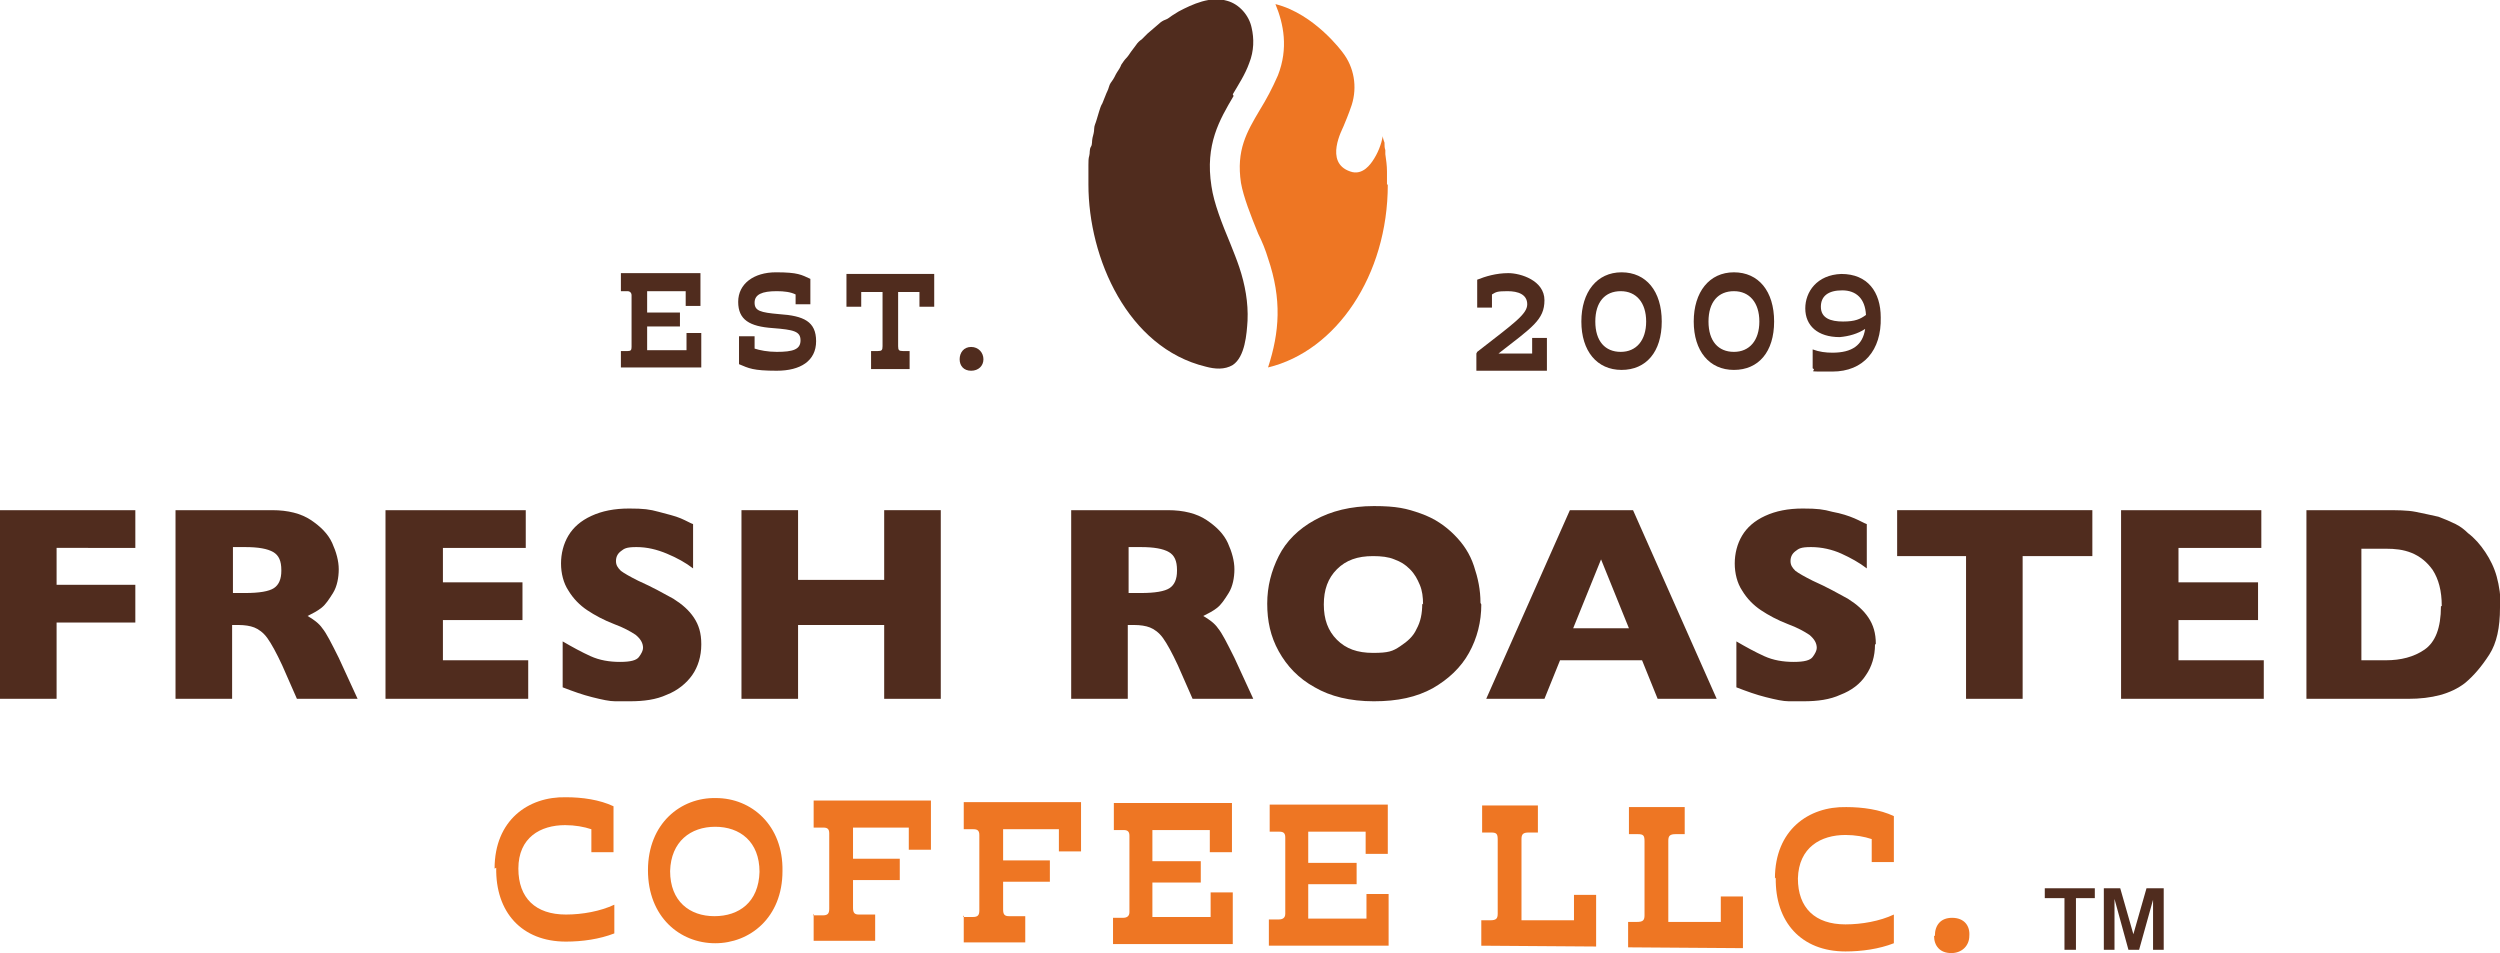 <svg height="116.2" width="304.8" viewBox="0 0 304.8 116.2" version="1.1" xmlns="http://www.w3.org/2000/svg" id="Layer_1">
  
  <defs>
    <style>
      .st0 {
        fill: #ee7623;
      }

      .st1 {
        fill: #502c1e;
      }
    </style>
  </defs>
  <g>
    <path d="M16.5,75.9H6.9v9.3H0v-23h16.5v4.6H6.9v4.5h9.6v4.6Z" class="st1"></path>
    <path d="M43.7,85.2h-7.5l-1.8-4.1c-.7-1.5-1.3-2.6-1.8-3.3-.5-.7-1.1-1.1-1.6-1.3s-1.2-.3-1.9-.3h-.8v9h-6.9v-23h11.8c1.9,0,3.5.4,4.7,1.2s2.1,1.7,2.6,2.8c.5,1.1.8,2.2.8,3.2s-.2,2.1-.7,2.9c-.5.8-.9,1.4-1.4,1.8s-1.1.7-1.7,1c.7.4,1.4.9,1.8,1.5.5.6,1.1,1.8,2,3.6l2.3,5ZM34.3,69.5c0-1.1-.3-1.8-1-2.2-.7-.4-1.8-.6-3.4-.6h-1.5v5.6h1.5c1.7,0,2.9-.2,3.5-.6.6-.4.9-1.1.9-2.1Z" class="st1"></path>
    <path d="M64.4,85.2h-17.4v-23h17.1v4.6h-10.1v4.2h9.7v4.6h-9.7v4.9h10.4v4.6Z" class="st1"></path>
    <path d="M85.5,78.6c0,1.4-.4,2.7-1.1,3.7s-1.8,1.9-3.1,2.4c-1.3.6-2.8.8-4.5.8s-1.1,0-1.8,0c-.7,0-1.6-.2-2.8-.5s-2.3-.7-3.6-1.2v-5.6c1.2.7,2.3,1.3,3.4,1.8s2.3.7,3.6.7,2-.2,2.3-.6c.3-.4.5-.8.5-1.1,0-.6-.3-1.1-.9-1.6-.6-.4-1.5-.9-2.6-1.3-1.3-.5-2.4-1.1-3.3-1.7s-1.7-1.4-2.3-2.4c-.6-.9-.9-2.1-.9-3.3s.3-2.4.9-3.4c.6-1,1.5-1.8,2.8-2.4s2.8-.9,4.6-.9,2.5.1,3.6.4,2,.5,2.7.8c.7.3,1.2.6,1.5.7v5.4c-.9-.7-2-1.3-3.2-1.8-1.2-.5-2.4-.8-3.7-.8s-1.5.2-1.9.5-.6.7-.6,1.2.2.8.6,1.2c.4.3,1.1.7,2.1,1.2,1.8.8,3.2,1.6,4.3,2.2,1.1.7,1.9,1.4,2.5,2.3.6.9.9,1.9.9,3.2Z" class="st1"></path>
    <path d="M114.7,85.2h-6.9v-9h-10.5v9h-6.9v-23h6.9v8.5h10.5v-8.5h6.9v23Z" class="st1"></path>
    <path d="M152.9,85.2h-7.5l-1.8-4.1c-.7-1.5-1.3-2.6-1.8-3.3-.5-.7-1.1-1.1-1.6-1.3s-1.2-.3-1.9-.3h-.8v9h-6.9v-23h11.8c1.9,0,3.5.4,4.7,1.2s2.1,1.7,2.6,2.8c.5,1.1.8,2.2.8,3.2s-.2,2.1-.7,2.9c-.5.8-.9,1.4-1.4,1.8s-1.1.7-1.7,1c.7.4,1.4.9,1.8,1.5.5.6,1.1,1.8,2,3.6l2.3,5ZM143.5,69.5c0-1.1-.3-1.8-1-2.2-.7-.4-1.8-.6-3.4-.6h-1.5v5.6h1.5c1.7,0,2.9-.2,3.5-.6.6-.4.9-1.1.9-2.1Z" class="st1"></path>
    <path d="M180.6,73.7c0,2.1-.5,4.1-1.5,5.9s-2.5,3.2-4.4,4.3c-2,1.1-4.3,1.6-7.2,1.6s-5.3-.6-7.2-1.7c-2-1.1-3.4-2.6-4.4-4.4s-1.4-3.7-1.4-5.8.5-4,1.4-5.8,2.4-3.3,4.4-4.4c2-1.1,4.4-1.7,7.2-1.7s4,.3,5.7.9c1.7.6,3,1.5,4.1,2.6,1.1,1.1,1.9,2.3,2.4,3.8s.8,2.9.8,4.5ZM173.5,73.7c0-.9-.1-1.7-.4-2.4-.3-.7-.6-1.3-1.2-1.9s-1.1-.9-1.9-1.2c-.7-.3-1.6-.4-2.6-.4-1.9,0-3.3.5-4.4,1.6-1.1,1.1-1.6,2.5-1.6,4.3s.5,3.2,1.6,4.3c1.1,1.1,2.5,1.6,4.4,1.6s2.4-.2,3.3-.8,1.6-1.2,2-2.1c.5-.9.7-1.9.7-3.1Z" class="st1"></path>
    <path d="M209.2,85.2h-7.1l-1.9-4.7h-10l-1.9,4.7h-7.1l10.2-23h7.7l10.2,23ZM198.6,76.6l-3.4-8.4-3.4,8.4h6.8Z" class="st1"></path>
    <path d="M228.6,78.6c0,1.4-.4,2.7-1.1,3.7-.7,1.1-1.8,1.9-3.1,2.4-1.3.6-2.8.8-4.5.8s-1.1,0-1.8,0c-.7,0-1.6-.2-2.8-.5s-2.3-.7-3.6-1.2v-5.6c1.2.7,2.3,1.3,3.4,1.8,1.1.5,2.3.7,3.6.7s2-.2,2.3-.6c.3-.4.5-.8.5-1.1,0-.6-.3-1.1-.9-1.6-.6-.4-1.5-.9-2.6-1.3-1.3-.5-2.4-1.1-3.3-1.7s-1.7-1.4-2.3-2.4c-.6-.9-.9-2.1-.9-3.3s.3-2.4.9-3.4,1.5-1.8,2.8-2.4,2.8-.9,4.6-.9,2.5.1,3.6.4c1.1.2,2,.5,2.7.8.7.3,1.2.6,1.5.7v5.4c-.9-.7-2-1.3-3.1-1.8s-2.4-.8-3.7-.8-1.5.2-1.9.5c-.4.3-.6.7-.6,1.2s.2.8.6,1.2c.4.3,1.1.7,2.1,1.2,1.8.8,3.2,1.6,4.3,2.2,1.1.7,1.9,1.4,2.5,2.3.6.9.9,1.9.9,3.2Z" class="st1"></path>
    <path d="M255,67.8h-8.4v17.4h-6.9v-17.4h-8.4v-5.6h23.8v5.6Z" class="st1"></path>
    <path d="M276,85.2h-17.4v-23h17.1v4.6h-10.1v4.2h9.7v4.6h-9.7v4.9h10.4v4.6Z" class="st1"></path>
    <path d="M304.8,74.1c0,2.4-.4,4.3-1.3,5.7-.9,1.4-1.9,2.6-3,3.5-1.7,1.3-4,1.9-6.9,1.9h-12.4v-23h9.6c1.4,0,2.7,0,3.7.2s1.9.4,2.8.6c.8.3,1.5.6,2.1.9.6.3,1.1.7,1.5,1.1.8.6,1.5,1.4,2.1,2.3.6.9,1.1,1.9,1.4,3s.5,2.4.5,3.8ZM297.7,73.9c0-1.9-.4-3.3-1.1-4.4-.7-1-1.6-1.7-2.6-2.1s-2-.5-3.1-.5h-3v13.6h3c1.8,0,3.4-.4,4.7-1.3,1.3-.9,2-2.6,2-5.3Z" class="st1"></path>
  </g>
  <g>
    <path d="M60.3,105.9c0-5.9,4.1-8.8,8.7-8.7,2,0,4.1.3,5.8,1.1v5.6s-2.7,0-2.7,0v-2.8c-.9-.3-2-.5-3.2-.5-3,0-5.7,1.5-5.7,5.3,0,3.6,2.1,5.6,5.8,5.6,2,0,4.2-.4,5.9-1.2v3.5c-1.8.7-3.9,1-5.9,1-5.4,0-8.6-3.6-8.5-9Z" class="st0"></path>
    <path d="M79,106.1c0-5.7,4-8.9,8.3-8.8,4.3,0,8.2,3.3,8.1,8.9,0,5.7-4,8.8-8.2,8.8-4.3,0-8.2-3.2-8.2-8.9ZM92.6,106.3c0-3.7-2.4-5.5-5.4-5.5-3,0-5.4,1.8-5.5,5.4,0,3.7,2.4,5.5,5.4,5.5,3,0,5.4-1.7,5.5-5.4Z" class="st0"></path>
    <path d="M99.1,111.6h1.2c.6,0,.8-.2.8-.8v-9.2c0-.5-.2-.7-.7-.7h-1.2s0-3.3,0-3.3h14.3c0,.1,0,6,0,6h-2.7s0-2.7,0-2.7h-6.8s0,3.8,0,3.8h5.7s0,2.6,0,2.6h-5.7s0,3.4,0,3.4c0,.6.2.8.7.8h2s0,3.2,0,3.2h-7.5c0,0,0-3.3,0-3.3Z" class="st0"></path>
    <path d="M117.4,111.8h1.2c.6,0,.8-.2.8-.8v-9.2c0-.5-.2-.7-.7-.7h-1.2s0-3.3,0-3.3h14.3c0,.1,0,6,0,6h-2.7s0-2.7,0-2.7h-6.8c0,0,0,3.8,0,3.8h5.7s0,2.6,0,2.6h-5.7s0,3.4,0,3.4c0,.6.2.8.7.8h2s0,3.2,0,3.2h-7.5c0,0,0-3.3,0-3.3Z" class="st0"></path>
    <path d="M135.7,111.9h1.2c.5,0,.8-.2.8-.7v-9.3c0-.5-.2-.7-.7-.7h-1.2s0-3.3,0-3.3h14.4c0,.1,0,6,0,6h-2.7s0-2.7,0-2.7h-7s0,3.8,0,3.8h5.9s0,2.6,0,2.6h-5.9s0,4.2,0,4.2h7.1s0-3,0-3h2.7s0,6.3,0,6.3h-14.6c0-.1,0-3.3,0-3.3Z" class="st0"></path>
    <path d="M154.7,112.1h1.2c.5,0,.8-.2.8-.7v-9.3c0-.5-.2-.7-.7-.7h-1.2s0-3.3,0-3.3h14.4c0,.1,0,6,0,6h-2.7s0-2.7,0-2.7h-7s0,3.8,0,3.8h5.9s0,2.6,0,2.6h-5.9s0,4.2,0,4.2h7.1s0-3,0-3h2.7s0,6.3,0,6.3h-14.6c0-.1,0-3.3,0-3.3Z" class="st0"></path>
    <path d="M180.6,112.2h1.1c.7,0,.9-.2.9-.8v-9c0-.7-.1-.9-.8-.9h-1.1s0-3.3,0-3.3h6.8s0,3.3,0,3.3h-1.1c-.7,0-.9.2-.9.8v9.9c0,0,6.4,0,6.4,0v-3.1s2.7,0,2.7,0v6.3s-14-.1-14-.1v-3.2Z" class="st0"></path>
    <path d="M198.5,112.4h1.1c.7,0,.9-.2.9-.8v-9c0-.7-.1-.9-.8-.9h-1.1s0-3.3,0-3.3h6.8s0,3.3,0,3.3h-1.1c-.7,0-.9.2-.9.8v9.9c0,0,6.4,0,6.4,0v-3.1s2.7,0,2.7,0v6.3s-14-.1-14-.1v-3.2Z" class="st0"></path>
    <path d="M216.4,107.1c0-5.9,4.1-8.8,8.7-8.7,2,0,4.1.3,5.8,1.1v5.6s-2.7,0-2.7,0v-2.8c-.9-.3-2-.5-3.2-.5-3,0-5.7,1.5-5.8,5.3,0,3.6,2.1,5.6,5.8,5.6,2,0,4.2-.4,5.9-1.2v3.5c-1.8.7-3.9,1-5.9,1-5.4,0-8.6-3.6-8.5-9Z" class="st0"></path>
    <path d="M235.9,114.1c0-1.3.7-2.2,2.1-2.2,1.5,0,2.2,1,2.1,2.2,0,1.2-.9,2.1-2.2,2.1-1.4,0-2.1-.9-2.1-2.1Z" class="st0"></path>
  </g>
  <g>
    <path d="M75.7,42.8h.8c.4,0,.5-.1.5-.5v-6.3c0-.3-.2-.5-.5-.5h-.8v-2.2h9.7v4h-1.8v-1.8h-4.7v2.6h4v1.7h-4v2.9h4.8v-2.1h1.8v4.2h-9.8v-2.2Z" class="st1"></path>
    <path d="M90.1,44.4v-3.4h1.9v1.5c.6.2,1.6.4,2.7.4,2,0,2.9-.3,2.9-1.4s-.8-1.3-3.4-1.5c-2.8-.2-4.2-1-4.2-3.2s1.9-3.6,4.6-3.6,3.1.3,4.2.8v3.1h-1.8v-1.2c-.6-.3-1.4-.4-2.3-.4-1.8,0-2.7.4-2.7,1.4s.7,1.2,3,1.4c3,.2,4.5.9,4.5,3.3s-1.9,3.6-4.8,3.6-3.4-.3-4.6-.8Z" class="st1"></path>
    <path d="M106.2,42.8h.8c.5,0,.6-.1.6-.6v-6.6h-2.6v1.8h-1.8v-4h10.7v4h-1.8v-1.8h-2.6v6.6c0,.5.1.6.6.6h.8v2.2h-4.7v-2.2Z" class="st1"></path>
    <path d="M117,43.8c0-.8.5-1.5,1.4-1.5s1.5.7,1.5,1.5-.6,1.4-1.5,1.4-1.4-.6-1.4-1.4Z" class="st1"></path>
    <path d="M180.1,42.9c4.5-3.5,6.1-4.6,6.1-5.8s-1.1-1.6-2.4-1.6-1.4.1-1.9.4v1.6h-1.8v-3.4c1-.4,2.3-.8,3.8-.8s4.4.9,4.4,3.3-1.5,3.3-5.6,6.5h4.1v-1.9h1.8v4h-8.6v-2.1Z" class="st1"></path>
    <path d="M192.8,39.2c0-3.6,1.9-6,4.9-6s4.9,2.3,4.9,6-1.9,5.9-4.9,5.9-4.9-2.3-4.9-5.9ZM200.7,39.2c0-2.3-1.2-3.7-3.1-3.7s-3.1,1.3-3.1,3.7,1.2,3.7,3.1,3.7,3.1-1.4,3.1-3.7Z" class="st1"></path>
    <path d="M206.5,39.2c0-3.6,1.9-6,4.9-6s4.9,2.3,4.9,6-1.9,5.9-4.9,5.9-4.9-2.3-4.9-5.9ZM214.5,39.2c0-2.3-1.2-3.7-3.1-3.7s-3.1,1.3-3.1,3.7,1.2,3.7,3.1,3.7,3.1-1.4,3.1-3.7Z" class="st1"></path>
    <path d="M221,44.8v-2.2c.8.3,1.6.4,2.4.4,2.4,0,3.7-.9,4-2.9-.9.6-2,.9-3.1,1-2.7,0-4.2-1.4-4.2-3.5,0-2,1.4-4.1,4.4-4.2,3.2,0,4.8,2.2,4.8,5.3.1,4-2.1,6.6-5.9,6.6s-1.7,0-2.4-.4ZM227.5,38.4c-.1-2-1.2-3-2.9-3s-2.6.7-2.6,2c0,1.4,1.2,1.8,2.7,1.8s2.1-.3,2.8-.8Z" class="st1"></path>
  </g>
  <path d="M150.4,11.7c-1.7,2.9-3.5,5.9-2.7,11,.3,2.1,1.3,4.6,2.3,7,.4,1,.8,2,1.1,2.9.7,2.1,1.1,4.3,1,6.5-.1,1.6-.3,4.4-1.8,5.4-1,.6-2.2.5-3.3.2-9.5-2.3-14.3-13.2-14.3-22.2,0-.4,0-.8,0-1.2,0-.4,0-.8,0-1.2s0-.8.1-1.1,0-.8.2-1.1.1-.7.2-1.1.2-.7.2-1.1c0-.4.2-.7.3-1.1.1-.3.2-.7.3-1,.1-.3.2-.7.4-1,.1-.3.3-.7.4-1,.1-.3.3-.6.4-1s.3-.6.5-.9c.2-.3.3-.6.5-.9.2-.3.4-.6.5-.9.2-.3.4-.6.6-.8s.4-.5.6-.8.4-.5.6-.8.4-.5.7-.7c.2-.2.5-.5.7-.7s.5-.4.7-.6c.2-.2.5-.4.7-.6s.5-.4.8-.5.5-.3.8-.5.5-.3.8-.5c1.7-.9,3.9-1.9,5.9-1.3,1.5.4,2.7,1.8,3,3.3,0,0,0,0,0,0,.3,1.3.3,2.8-.3,4.3-.5,1.4-1.3,2.6-2,3.8Z" class="st1"></path>
  <path d="M169.2,22.5c0,11.1-6.3,20.3-14.6,22.3,1.4-4.3,1.7-8.3,0-13.3-.3-1-.7-2-1.2-3-.9-2.2-1.8-4.5-2.1-6.2-.6-4,.7-6.2,2.3-8.9.8-1.3,1.5-2.6,2.2-4.2,1.3-3.3.7-6.3-.3-8.7,4.8,1.2,8.2,5.9,8.2,5.9,0,0,0,0,0,0,1.4,1.8,1.8,4.2,1.1,6.4-.4,1.2-.8,2.1-1,2.6-.1.3-2.4,4.4.8,5.5,1.6.6,2.6-1.1,2.7-1.2.7-1,1.1-2.1,1.3-3.1,0,.3.1.5.2.8,0,0,0,0,0,.1,0,.3,0,.5.1.8,0,.2,0,.3,0,.5.1.7.2,1.4.2,2.1,0,0,0,1.1,0,1.6Z" class="st0"></path>
  <path d="M255.4,108.3v1.2h-2.3v6.3h-1.4v-6.3h-2.4v-1.2h6.1ZM258.5,108.3l1.6,5.6h0l1.6-5.6h2.1v7.5h-1.3v-6.1h0l-1.7,6.1h-1.3l-1.7-6.2h0v6.2h-1.3v-7.5h2.2Z" class="st1"></path>
</svg>
